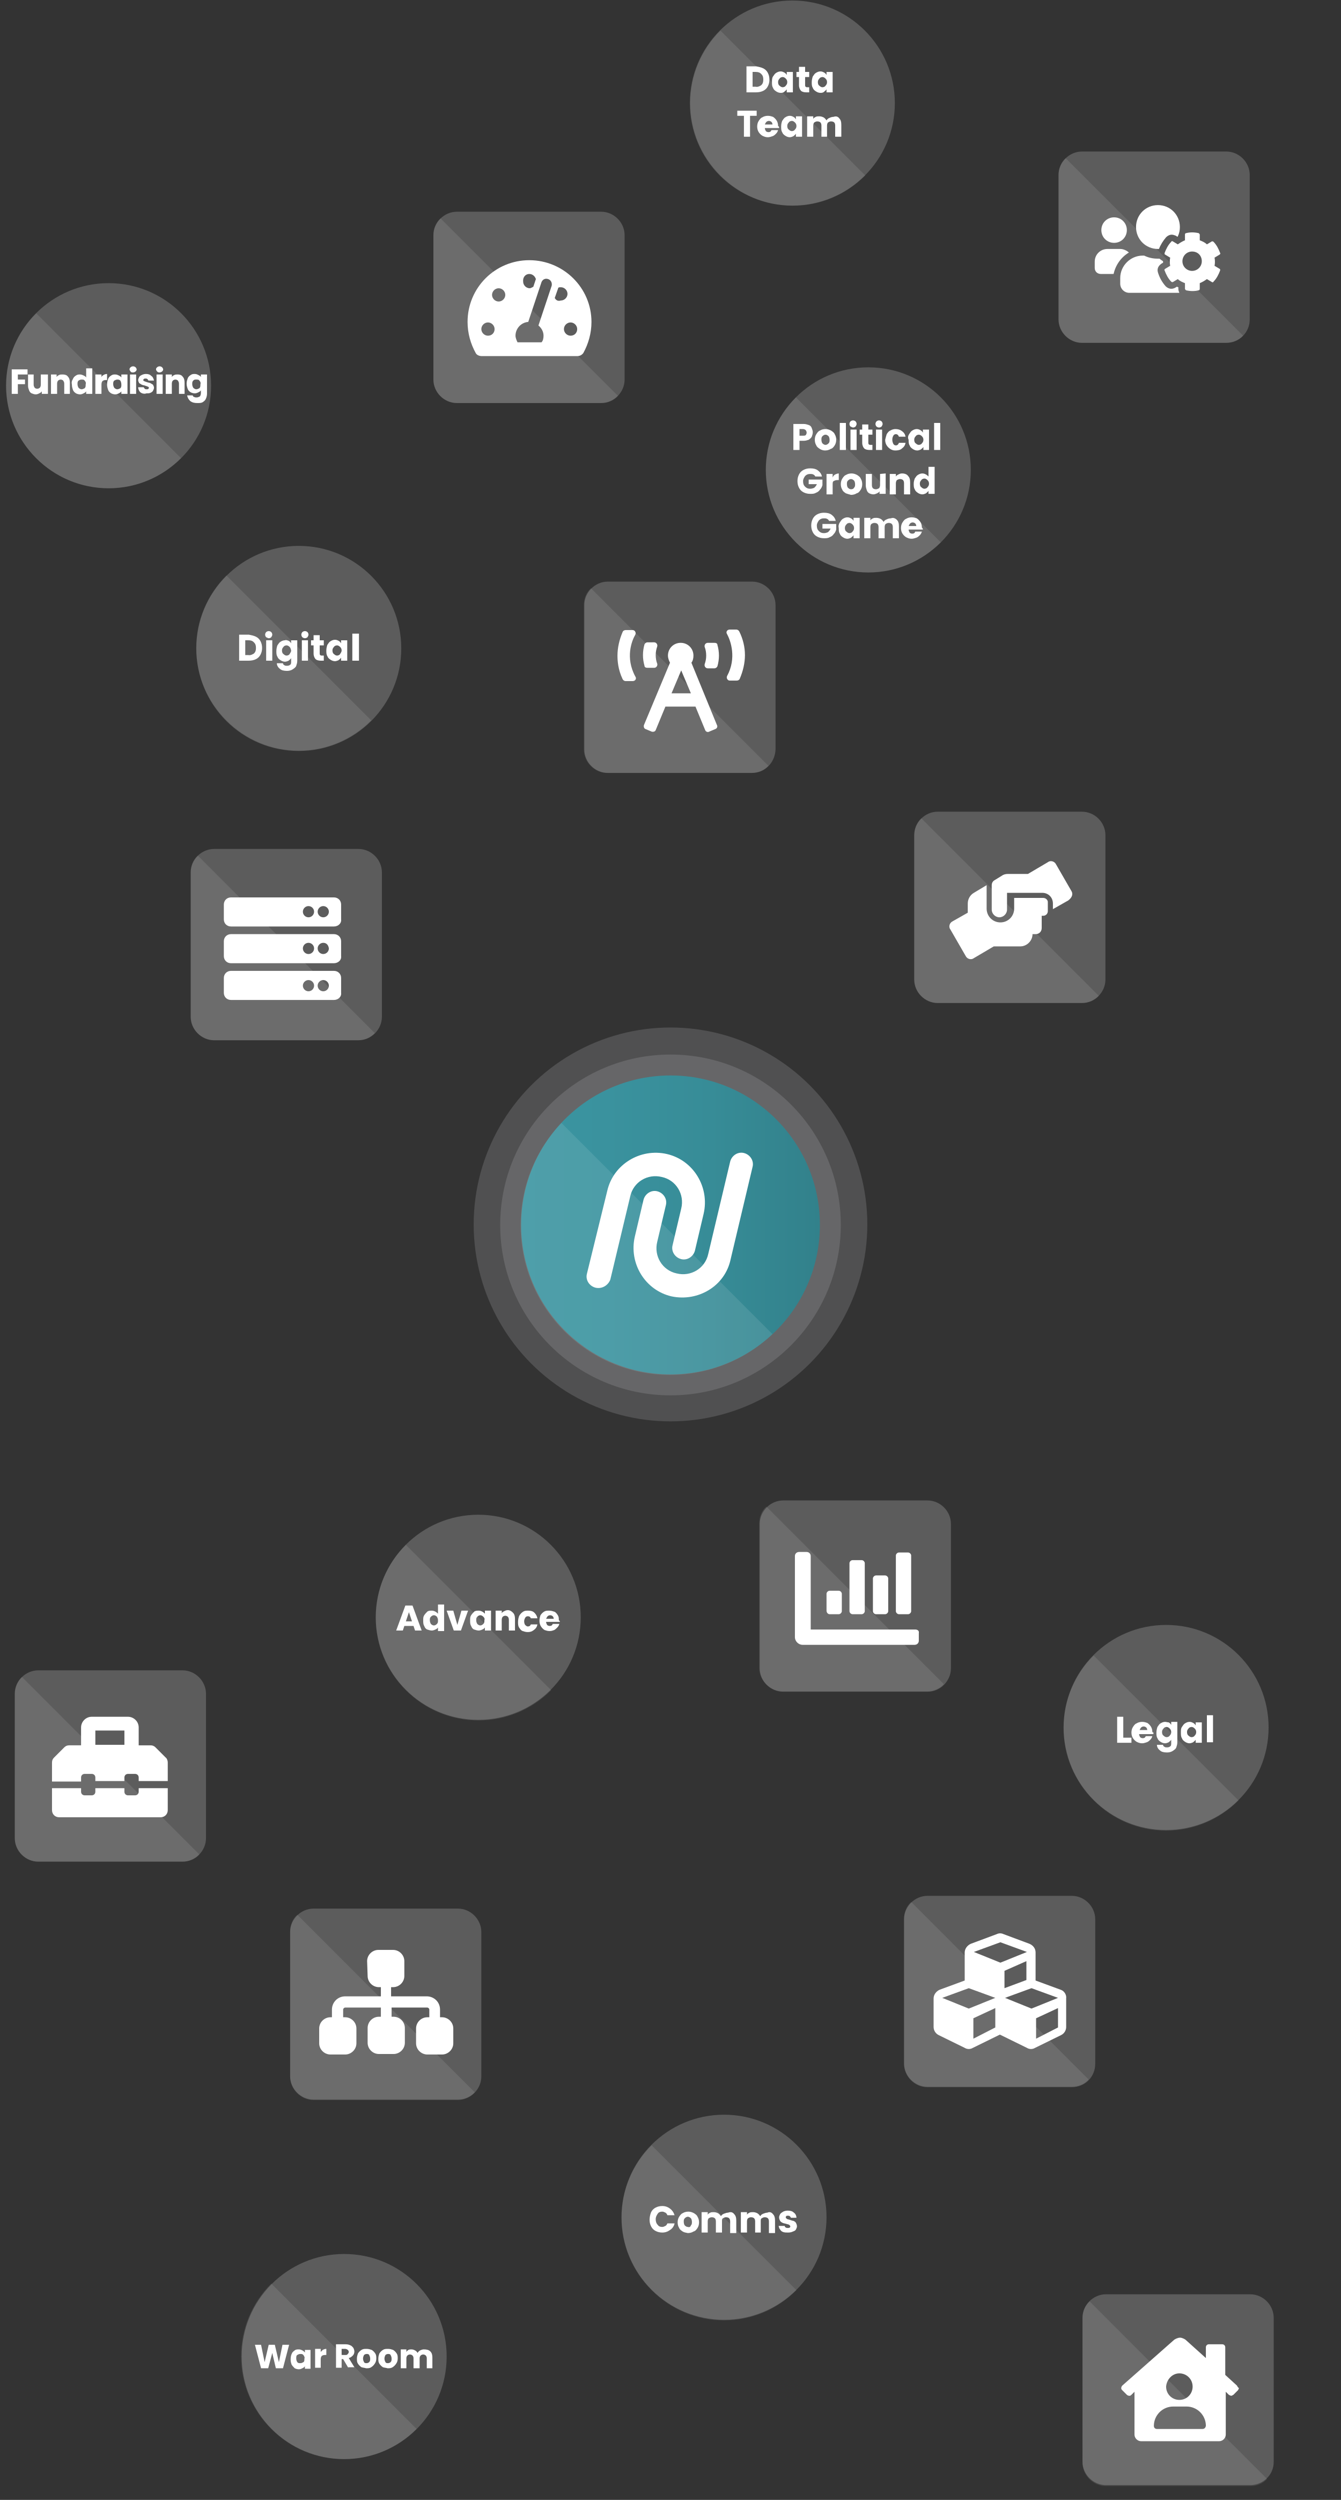 <?xml version="1.0" encoding="utf-8"?>
<!-- Generator: Adobe Illustrator 26.3.1, SVG Export Plug-In . SVG Version: 6.00 Build 0)  -->
<svg version="1.1" id="Layer_1" xmlns="http://www.w3.org/2000/svg" xmlns:xlink="http://www.w3.org/1999/xlink" x="0px" y="0px"
	 viewBox="0 0 263 490" style="enable-background:new 0 0 263 490;" xml:space="preserve">
<rect x="0" y="0" width="263" height="490" fill="#333333" stroke="none"/>
<style type="text/css">
	.st0{opacity:0.2;fill:#FFFFFF;enable-background:new    ;}
	.st1{opacity:0.1;fill:#FFFFFF;enable-background:new    ;}
	.st2{opacity:0.25;fill:#A8AAAC;enable-background:new    ;}
	.st3{fill:url(#SVGID_1_);}
	.st4{fill:#FFFFFF;}
	.st5{enable-background:new    ;}
	.st6{opacity:0.2;enable-background:new    ;}
	.st7{opacity:0.1;enable-background:new    ;}
</style>
<g>
	<path class="st0" d="M70.3,203.9H42c-2.5,0-4.6-2.1-4.6-4.6V171c0-2.5,2.1-4.6,4.6-4.6h28.3c2.5,0,4.6,2.1,4.6,4.6v28.3
		C74.9,201.8,72.8,203.9,70.3,203.9z"/>
	<path class="st1" d="M73.5,202.5c-0.8,0.9-2,1.4-3.3,1.4H42c-2.5,0-4.6-2.1-4.6-4.6V171c0-1.3,0.5-2.5,1.4-3.3L73.5,202.5z"/>
</g>
<g>
	<path class="st0" d="M117.9,79H89.6c-2.5,0-4.6-2.1-4.6-4.6V46.1c0-2.5,2.1-4.6,4.6-4.6h28.3c2.5,0,4.6,2.1,4.6,4.6v28.3
		C122.5,76.9,120.4,79,117.9,79z"/>
	<path class="st1" d="M121.2,77.6c-0.8,0.9-2,1.4-3.3,1.4H89.6c-2.5,0-4.6-2.1-4.6-4.6V46.1c0-1.3,0.5-2.5,1.4-3.3L121.2,77.6z"/>
</g>
<g>
	<path class="st0" d="M240.5,67.2h-28.3c-2.5,0-4.6-2.1-4.6-4.6V34.3c0-2.5,2.1-4.6,4.6-4.6h28.3c2.5,0,4.6,2.1,4.6,4.6v28.3
		C245.1,65.2,243,67.2,240.5,67.2z"/>
	<path class="st1" d="M243.8,65.8c-0.8,0.9-2,1.4-3.3,1.4h-28.3c-2.5,0-4.6-2.1-4.6-4.6V34.3c0-1.3,0.5-2.5,1.4-3.3L243.8,65.8z"/>
</g>
<g>
	<path class="st0" d="M212.2,196.6h-28.3c-2.5,0-4.6-2.1-4.6-4.6v-28.3c0-2.5,2.1-4.6,4.6-4.6h28.3c2.5,0,4.6,2.1,4.6,4.6V192
		C216.8,194.5,214.7,196.6,212.2,196.6z"/>
	<path class="st1" d="M215.5,195.2c-0.8,0.9-2,1.4-3.3,1.4h-28.3c-2.5,0-4.6-2.1-4.6-4.6v-28.3c0-1.3,0.5-2.5,1.4-3.3L215.5,195.2z"
		/>
</g>
<g>
	<path class="st0" d="M147.5,151.5h-28.3c-2.5,0-4.6-2.1-4.6-4.6v-28.3c0-2.5,2.1-4.6,4.6-4.6h28.3c2.5,0,4.6,2.1,4.6,4.6v28.3
		C152,149.5,150,151.5,147.5,151.5z"/>
	<path class="st1" d="M150.7,150.1c-0.8,0.9-2,1.4-3.3,1.4h-28.3c-2.5,0-4.6-2.1-4.6-4.6v-28.3c0-1.3,0.5-2.5,1.4-3.3L150.7,150.1z"
		/>
</g>
<g>
	<path class="st0" d="M89.8,411.6H61.5c-2.5,0-4.6-2.1-4.6-4.6v-28.3c0-2.5,2.1-4.6,4.6-4.6h28.3c2.5,0,4.6,2.1,4.6,4.6V407
		C94.4,409.5,92.3,411.6,89.8,411.6z"/>
	<path class="st1" d="M93.1,410.1c-0.8,0.9-2,1.4-3.3,1.4H61.5c-2.5,0-4.6-2.1-4.6-4.6v-28.3c0-1.3,0.5-2.5,1.4-3.3L93.1,410.1z"/>
</g>
<g>
	<path class="st0" d="M35.8,364.9H7.5c-2.5,0-4.6-2.1-4.6-4.6V332c0-2.5,2.1-4.6,4.6-4.6h28.3c2.5,0,4.6,2.1,4.6,4.6v28.3
		C40.4,362.8,38.3,364.9,35.8,364.9z"/>
	<path class="st1" d="M39.1,363.5c-0.8,0.9-2,1.4-3.3,1.4H7.5c-2.5,0-4.6-2.1-4.6-4.6V332c0-1.3,0.5-2.5,1.4-3.3L39.1,363.5z"/>
</g>
<g>
	<path class="st0" d="M181.9,331.6h-28.3c-2.5,0-4.6-2.1-4.6-4.6v-28.3c0-2.5,2.1-4.6,4.6-4.6h28.3c2.5,0,4.6,2.1,4.6,4.6V327
		C186.5,329.5,184.4,331.6,181.9,331.6z"/>
	<path class="st1" d="M185.1,330.1c-0.8,0.9-2,1.4-3.3,1.4h-28.3c-2.5,0-4.6-2.1-4.6-4.6v-28.3c0-1.3,0.5-2.5,1.4-3.3L185.1,330.1z"
		/>
</g>
<g>
	<path class="st0" d="M210.2,409.1h-28.3c-2.5,0-4.6-2.1-4.6-4.6v-28.3c0-2.5,2.1-4.6,4.6-4.6h28.3c2.5,0,4.6,2.1,4.6,4.6v28.3
		C214.8,407.1,212.8,409.1,210.2,409.1z"/>
	<path class="st1" d="M213.5,407.6c-0.8,0.9-2,1.4-3.3,1.4h-28.3c-2.5,0-4.6-2.1-4.6-4.6v-28.3c0-1.3,0.5-2.5,1.4-3.3L213.5,407.6z"
		/>
</g>
<g>
	<path class="st0" d="M245.2,487.1h-28.3c-2.5,0-4.6-2.1-4.6-4.6v-28.2c0-2.5,2.1-4.6,4.6-4.6h28.3c2.5,0,4.6,2.1,4.6,4.6v28.3
		C249.8,485.1,247.7,487.1,245.2,487.1z"/>
	<path class="st1" d="M248.5,485.9c-0.8,0.9-2,1.4-3.3,1.4h-28.3c-2.5,0-4.6-2.1-4.6-4.6v-28.3c0-1.3,0.5-2.5,1.4-3.3L248.5,485.9z"
		/>
</g>
<g>
	<ellipse class="st2" cx="131.5" cy="240" rx="38.6" ry="38.6"/>
	<circle class="st2" cx="131.5" cy="240.1" r="33.4"/>
	<g>
		<linearGradient id="SVGID_1_" gradientUnits="userSpaceOnUse" x1="102.2" y1="240.1" x2="160.8" y2="240.1">
			<stop  offset="0" style="stop-color:#3B95A1"/>
			<stop  offset="0.286" style="stop-color:#3A929E"/>
			<stop  offset="0.634" style="stop-color:#378C97"/>
			<stop  offset="1" style="stop-color:#32818B"/>
		</linearGradient>
		<circle class="st3" cx="131.5" cy="240.1" r="29.3"/>
		<path class="st1" d="M151.5,261.5c-5.2,4.9-12.3,8-20.1,8c-16.2,0-29.3-13.1-29.3-29.3c0-7.8,3-14.8,8-20.1L151.5,261.5z"/>
	</g>
	<g>
		<path class="st4" d="M116.8,252.4c-1.2-0.3-2-1.5-1.7-2.7l4-16.3c1.2-5.2,6.5-8.4,11.7-7.2s8.4,6.5,7.2,11.7l-1.7,7.2
			c-0.3,1.2-1.5,2-2.7,1.7s-2-1.5-1.7-2.7l1.7-7.2c0.7-2.8-1-5.6-3.8-6.2c-2.8-0.7-5.6,1-6.2,3.8l-3.9,16.3
			C119.3,251.9,118.1,252.7,116.8,252.4"/>
		<path class="st4" d="M131.7,254.1c-5.2-1.2-8.4-6.5-7.2-11.7l1.7-7.2c0.3-1.2,1.5-2,2.7-1.7s2,1.5,1.7,2.7l-1.7,7.2
			c-0.7,2.8,1,5.6,3.8,6.2c2.8,0.7,5.6-1,6.2-3.8l4.3-18.1c0.3-1.2,1.5-2,2.7-1.7s2,1.5,1.7,2.7l-4.3,18.1
			C142.2,252.1,136.9,255.2,131.7,254.1"/>
	</g>
</g>
<path class="st4" d="M238.2,52.1c0.1-0.5,0.1-1.1,0-1.6l1-0.6c0.1-0.1,0.2-0.2,0.1-0.3c-0.3-0.8-0.7-1.6-1.3-2.2
	c-0.1-0.1-0.2-0.1-0.3-0.1l-1,0.6c-0.4-0.4-0.9-0.6-1.4-0.8V46c0-0.1-0.1-0.2-0.2-0.3c-0.9-0.2-1.7-0.2-2.5,0
	c-0.1,0-0.2,0.1-0.2,0.3v1.1c-0.5,0.2-1,0.5-1.4,0.8l-1-0.6c-0.1-0.1-0.3,0-0.3,0.1c-0.6,0.6-1,1.4-1.3,2.2c0,0.1,0,0.3,0.1,0.3
	l1,0.6c-0.1,0.5-0.1,1.1,0,1.6l-1,0.6c-0.1,0.1-0.2,0.2-0.1,0.3c0.3,0.8,0.7,1.6,1.3,2.2c0.1,0.1,0.2,0.1,0.3,0.1l1-0.6
	c0.4,0.4,0.9,0.6,1.4,0.8v1.1c0,0.1,0.1,0.2,0.2,0.3c0.9,0.2,1.7,0.2,2.5,0c0.1,0,0.2-0.1,0.2-0.3v-1.1c0.5-0.2,1-0.5,1.4-0.8l1,0.6
	c0.1,0.1,0.3,0,0.3-0.1c0.6-0.6,1-1.4,1.3-2.2c0-0.1,0-0.3-0.1-0.3L238.2,52.1z M233.8,53.1c-1,0-1.9-0.8-1.9-1.9
	c0-1,0.8-1.9,1.9-1.9s1.9,0.8,1.9,1.9S234.8,53.1,233.8,53.1z M218.5,47.6c1.4,0,2.5-1.1,2.5-2.5s-1.1-2.5-2.5-2.5s-2.5,1.1-2.5,2.5
	S217.1,47.6,218.5,47.6z M227.1,48.8c0.1,0,0.1,0,0.2,0c0.3-0.8,0.8-1.6,1.4-2.3c0.3-0.3,0.7-0.5,1.1-0.5c0.3,0,0.5,0.1,0.8,0.2
	l0.3,0.2c0,0,0.1,0,0.1-0.1c0.3-0.6,0.4-1.2,0.4-1.8c0-2.4-1.9-4.3-4.3-4.3s-4.3,1.9-4.3,4.3S224.7,48.8,227.1,48.8z M231.1,56.3
	c-0.1,0-0.2-0.1-0.3-0.1c-0.3,0.2-0.6,0.4-1.1,0.4c-0.4,0-0.8-0.2-1.1-0.5c-0.7-0.8-1.2-1.7-1.5-2.7c-0.4-1.3,1-1.9,1-1.9
	c0-0.1,0-0.2,0-0.3l-0.3-0.2c-0.1-0.1-0.3-0.2-0.4-0.3c-0.1,0-0.2,0-0.4,0c-0.9,0-1.8-0.2-2.6-0.6h-0.3c-2.4,0-4.4,2-4.4,4.4v1.1
	c0,1,0.8,1.8,1.8,1.8h9.8c-0.1-0.2-0.2-0.5-0.2-0.8V56.3L231.1,56.3z M221.4,49.5c-0.4-0.4-1.1-0.7-1.7-0.7h-2.5
	c-1.4,0-2.5,1.1-2.5,2.5v1.2c0,0.7,0.5,1.2,1.2,1.2h2.5C218.8,51.9,219.9,50.4,221.4,49.5z"/>
<path class="st4" d="M32.5,344.5l-2-2c-0.3-0.3-0.6-0.4-1-0.4h-2.3v-3.5c0-1.2-1-2.1-2.1-2.1H18c-1.2,0-2.1,1-2.1,2.1v3.5h-2.3
	c-0.4,0-0.7,0.1-1,0.4l-2,2c-0.3,0.3-0.4,0.6-0.4,1v3.7h5.7v-0.8c0-0.4,0.3-0.7,0.7-0.7H18c0.4,0,0.7,0.3,0.7,0.7v0.7h5.7v-0.7
	c0-0.4,0.3-0.7,0.7-0.7h1.4c0.4,0,0.7,0.3,0.7,0.7v0.7h5.7v-3.7C32.9,345.1,32.7,344.6,32.5,344.5z M24.4,342h-5.7v-2.8h5.7
	C24.4,339.2,24.4,342,24.4,342z M27.2,351.2c0,0.4-0.3,0.7-0.7,0.7h-1.4c-0.4,0-0.7-0.3-0.7-0.7v-0.7h-5.7v0.7
	c0,0.4-0.3,0.7-0.7,0.7h-1.4c-0.4,0-0.7-0.3-0.7-0.7v-0.7h-5.7v4.3c0,0.8,0.6,1.4,1.4,1.4h19.9c0.8,0,1.4-0.6,1.4-1.4v-4.3h-5.7
	C27.2,350.6,27.2,351.2,27.2,351.2z"/>
<path class="st4" d="M103.8,51c-6.7,0-12.1,5.4-12.1,12.1c0,2.2,0.6,4.3,1.6,6.1c0.2,0.4,0.7,0.6,1.2,0.6h18.7
	c0.5,0,0.9-0.2,1.2-0.6c1-1.8,1.6-3.9,1.6-6.1C116,56.4,110.5,51,103.8,51z M103.8,53.7c0.6,0,1.1,0.4,1.3,1c0,0.1-0.1,0.2-0.1,0.3
	l-0.4,1.2c-0.2,0.1-0.5,0.3-0.7,0.3c-0.7,0-1.3-0.6-1.3-1.3C102.5,54.3,103.1,53.7,103.8,53.7z M95.7,65.8c-0.7,0-1.3-0.6-1.3-1.3
	c0-0.7,0.6-1.3,1.3-1.3s1.3,0.6,1.3,1.3C97,65.2,96.5,65.8,95.7,65.8z M97.8,59.1c-0.7,0-1.3-0.6-1.3-1.3s0.6-1.3,1.3-1.3
	s1.3,0.6,1.3,1.3C99.1,58.5,98.5,59.1,97.8,59.1z M108.2,56l-2.6,7.8c0.6,0.5,1,1.2,1,2c0,0.5-0.1,1-0.4,1.3h-4.7
	c-0.2-0.4-0.4-0.9-0.4-1.3c0-1.4,1.1-2.6,2.5-2.7l2.6-7.8c0.2-0.5,0.7-0.8,1.3-0.6C108.1,54.9,108.3,55.5,108.2,56L108.2,56z
	 M108.8,58.4l0.7-2c0.1-0.1,0.3-0.1,0.5-0.1c0.7,0,1.3,0.6,1.3,1.3s-0.6,1.3-1.3,1.3C109.4,59.1,109,58.8,108.8,58.4L108.8,58.4z
	 M111.9,65.8c-0.7,0-1.3-0.6-1.3-1.3c0-0.7,0.6-1.3,1.3-1.3s1.3,0.6,1.3,1.3C113.2,65.2,112.7,65.8,111.9,65.8z"/>
<path class="st4" d="M65.5,181.6H45.3c-0.8,0-1.4-0.6-1.4-1.4v-2.9c0-0.8,0.6-1.4,1.4-1.4h20.2c0.8,0,1.4,0.6,1.4,1.4v2.9
	C67,181,66.3,181.6,65.5,181.6z M63.4,177.6c-0.6,0-1.1,0.5-1.1,1.1s0.5,1.1,1.1,1.1s1.1-0.5,1.1-1.1S64,177.6,63.4,177.6z
	 M60.5,177.6c-0.6,0-1.1,0.5-1.1,1.1s0.5,1.1,1.1,1.1s1.1-0.5,1.1-1.1S61.1,177.6,60.5,177.6z M65.5,188.8H45.3
	c-0.8,0-1.4-0.6-1.4-1.4v-2.9c0-0.8,0.6-1.4,1.4-1.4h20.2c0.8,0,1.4,0.6,1.4,1.4v2.9C67,188.2,66.3,188.8,65.5,188.8z M63.4,184.8
	c-0.6,0-1.1,0.5-1.1,1.1s0.5,1.1,1.1,1.1s1.1-0.5,1.1-1.1C64.4,185.2,64,184.8,63.4,184.8z M60.5,184.8c-0.6,0-1.1,0.5-1.1,1.1
	s0.5,1.1,1.1,1.1s1.1-0.5,1.1-1.1S61.1,184.8,60.5,184.8z M65.5,196H45.3c-0.8,0-1.4-0.6-1.4-1.4v-2.9c0-0.8,0.6-1.4,1.4-1.4h20.2
	c0.8,0,1.4,0.6,1.4,1.4v2.9C67,195.4,66.3,196,65.5,196z M63.4,192.1c-0.6,0-1.1,0.5-1.1,1.1s0.5,1.1,1.1,1.1s1.1-0.5,1.1-1.1
	S64,192.1,63.4,192.1z M60.5,192.1c-0.6,0-1.1,0.5-1.1,1.1s0.5,1.1,1.1,1.1s1.1-0.5,1.1-1.1S61.1,192.1,60.5,192.1z"/>
<path class="st4" d="M242.6,467.6l-2.3-2.1v-5.4c0-0.4-0.3-0.6-0.6-0.6h-2.6c-0.4,0-0.6,0.3-0.6,0.6v2.1l-4-3.6
	c-0.3-0.2-0.7-0.4-1.1-0.4c-0.3,0-0.8,0.2-1.1,0.4l-10.2,9c-0.1,0.1-0.2,0.3-0.2,0.5s0.1,0.3,0.2,0.4l0.9,0.9
	c0.1,0.1,0.3,0.2,0.5,0.2s0.3-0.1,0.4-0.2l0.6-0.6v8.4c0,0.7,0.6,1.3,1.3,1.3h15.3c0.7,0,1.3-0.6,1.3-1.3v-8.4l0.6,0.6
	c0.1,0.1,0.3,0.1,0.4,0.2c0.2,0,0.3-0.1,0.5-0.2l0.9-0.9c0.1-0.1,0.1-0.3,0.2-0.4C242.8,468,242.7,467.8,242.6,467.6z M231.3,465.2
	c1.4,0,2.6,1.1,2.6,2.6c0,1.4-1.1,2.6-2.6,2.6c-1.4,0-2.6-1.1-2.6-2.6C228.8,466.4,229.9,465.2,231.3,465.2z M235.8,476.1h-8.9
	c-0.4,0-0.6-0.3-0.6-0.6c0-2.1,1.7-3.8,3.8-3.8h2.6c2.1,0,3.8,1.7,3.8,3.8C236.4,475.9,236.2,476.1,235.8,476.1z"/>
<path class="st4" d="M204.6,176h-5.7v2.1c0,1.5-1.2,2.7-2.7,2.7s-2.7-1.2-2.7-2.7v-4.6L191,175c-0.7,0.4-1.2,1.2-1.2,2.1v1.8l-3,1.7
	c-0.6,0.3-0.8,1.1-0.4,1.6l3,5.2c0.3,0.6,1.1,0.8,1.6,0.4l3.9-2.3h5.2c1.3,0,2.4-1.1,2.4-2.4h0.6c0.7,0,1.2-0.5,1.2-1.2v-2.4h0.3
	c0.5,0,0.9-0.4,0.9-0.9v-1.8C205.5,176.4,205.1,176,204.6,176z M210.1,174.6l-3-5.2c-0.3-0.6-1.1-0.8-1.6-0.4l-3.9,2.3h-3.9
	c-0.5,0-0.9,0.1-1.3,0.4l-1.3,0.8c-0.4,0.2-0.6,0.6-0.6,1v4.8c0,0.8,0.7,1.5,1.5,1.5s1.5-0.7,1.5-1.5V175h6.9c1.2,0,2.1,0.9,2.1,2.1
	v1.1l3-1.7C210.3,175.9,210.5,175.2,210.1,174.6z"/>
<path class="st4" d="M208,390l-4.9-1.8v-5.5c0-0.8-0.5-1.4-1.2-1.7l-5.1-1.9c-0.4-0.2-0.9-0.2-1.3,0l-5.1,1.9
	c-0.7,0.3-1.2,1-1.2,1.7v5.5l-4.9,1.8c-0.7,0.3-1.2,1-1.2,1.7v5.6c0,0.7,0.4,1.3,1,1.6l5.1,2.5c0.5,0.3,1.1,0.3,1.6,0l5.3-2.6
	l5.3,2.6c0.5,0.3,1.1,0.3,1.6,0l5.1-2.5c0.6-0.3,1-0.9,1-1.6v-5.6C209.2,391,208.7,390.2,208,390z M201.3,388.1l-4.3,1.6v-3.4
	l4.3-1.9V388.1z M191,382.6l5.2-1.9l5.2,1.9l0,0l-5.2,2.1L191,382.6L191,382.6z M195.2,397.4l-4.3,2.2v-4l4.3-2V397.4z M195.2,391.6
	l-5.2,2.1l-5.2-2.1l0,0l5.2-1.9L195.2,391.6L195.2,391.6z M207.5,397.4l-4.3,2.2v-4l4.3-2V397.4z M207.5,391.6l-5.2,2.1l-5.2-2.1
	l0,0l5.2-1.9L207.5,391.6L207.5,391.6z"/>
<path class="st4" d="M171.8,316.4h1.8c0.3,0,0.6-0.3,0.6-0.6v-6.4c0-0.3-0.3-0.6-0.6-0.6h-1.8c-0.3,0-0.6,0.3-0.6,0.6v6.4
	C171.2,316.1,171.5,316.4,171.8,316.4z M176.3,316.4h1.8c0.3,0,0.6-0.3,0.6-0.6v-10.9c0-0.3-0.3-0.6-0.6-0.6h-1.8
	c-0.3,0-0.6,0.3-0.6,0.6v10.9C175.7,316.1,176,316.4,176.3,316.4z M162.7,316.4h1.8c0.3,0,0.6-0.3,0.6-0.6v-3.4
	c0-0.3-0.3-0.6-0.6-0.6h-1.8c-0.3,0-0.6,0.3-0.6,0.6v3.3C162.1,316.1,162.4,316.4,162.7,316.4z M167.2,316.4h1.8
	c0.3,0,0.6-0.3,0.6-0.6v-9.4c0-0.3-0.3-0.6-0.6-0.6h-1.8c-0.3,0-0.6,0.3-0.6,0.6v9.4C166.6,316.1,166.9,316.4,167.2,316.4z
	 M179.5,319.4H159V305c0-0.4-0.3-0.8-0.8-0.8h-1.5c-0.4,0-0.8,0.3-0.8,0.8v15.9c0,0.8,0.7,1.5,1.5,1.5h22c0.4,0,0.8-0.3,0.8-0.8
	v-1.5C180.3,319.6,179.9,319.4,179.5,319.4z"/>
<path class="st4" d="M127,130.9h1.3c0.4,0,0.7-0.4,0.6-0.8c-0.2-0.5-0.3-1.1-0.3-1.7s0.1-1.1,0.3-1.7c0.1-0.4-0.2-0.8-0.6-0.8H127
	c-0.3,0-0.5,0.2-0.6,0.4c-0.2,0.7-0.3,1.4-0.3,2.1s0.1,1.4,0.3,2.1C126.4,130.8,126.7,130.9,127,130.9L127,130.9z M124.6,124.4
	c0.2-0.4-0.1-0.9-0.5-0.9h-1.4c-0.2,0-0.5,0.1-0.6,0.4c-0.6,1.4-1,3-1,4.6c0,1,0.1,2.7,1,4.6c0.1,0.2,0.3,0.4,0.6,0.4h1.4
	c0.5,0,0.8-0.5,0.5-0.9C122.6,128.9,123.9,125.6,124.6,124.4L124.6,124.4z M145,123.8c-0.1-0.2-0.3-0.4-0.6-0.4h-1.3
	c-0.5,0-0.8,0.5-0.5,0.9c0.7,1.3,1.9,4.7,0,8.2c-0.2,0.4,0.1,0.9,0.5,0.9h1.4c0.2,0,0.5-0.1,0.6-0.4c0.6-1.4,1-3,1-4.6
	S145.7,125.2,145,123.8z M140.1,126h-1.3c-0.4,0-0.7,0.4-0.6,0.8c0.2,0.5,0.3,1.1,0.3,1.7c0,0.6-0.1,1.1-0.3,1.7
	c-0.1,0.4,0.2,0.8,0.6,0.8h1.3c0.3,0,0.5-0.2,0.6-0.4c0.2-0.7,0.3-1.4,0.3-2.1s-0.1-1.4-0.3-2.1C140.7,126.1,140.4,126,140.1,126z
	 M135.6,129.9c0.3-0.4,0.4-0.9,0.4-1.4c0-1.4-1.1-2.5-2.5-2.5s-2.5,1.1-2.5,2.5c0,0.5,0.2,1,0.4,1.4l-5.1,12.2
	c-0.1,0.3,0,0.7,0.3,0.8l1.2,0.5c0.3,0.1,0.7,0,0.8-0.3l1.9-4.6h5.9l1.9,4.6c0.1,0.3,0.5,0.5,0.8,0.3l1.2-0.5
	c0.3-0.1,0.5-0.5,0.3-0.8L135.6,129.9L135.6,129.9z M131.7,135.9l1.9-4.5l1.9,4.5H131.7z"/>
<path class="st4" d="M72,384.4c0-1.2,1-2.2,2.2-2.2h2.9c1.2,0,2.2,1,2.2,2.2v2.9c0,1.2-1,2.2-2.2,2.2h-0.4v1.8h7
	c1.4,0,2.6,1.1,2.6,2.6v1.5h0.4c1.2,0,2.2,1,2.2,2.2v2.9c0,1.2-1,2.2-2.2,2.2h-2.9c-1.2,0-2.2-1-2.2-2.2v-2.9c0-1.2,1-2.2,2.2-2.2
	h0.4v-1.5c0-0.2-0.2-0.4-0.4-0.4h-7v1.8h0.4c1.2,0,2.2,1,2.2,2.2v2.9c0,1.2-1,2.2-2.2,2.2h-2.9c-1.2,0-2.2-1-2.2-2.2v-2.9
	c0-1.2,1-2.2,2.2-2.2h0.4v-1.8h-7c-0.2,0-0.4,0.2-0.4,0.4v1.5h0.4c1.2,0,2.2,1,2.2,2.2v2.9c0,1.2-1,2.2-2.2,2.2h-2.9
	c-1.2,0-2.2-1-2.2-2.2v-2.9c0-1.2,1-2.2,2.2-2.2h0.3v-1.5c0-1.4,1.1-2.6,2.6-2.6h7v-1.8h-0.4c-1.2,0-2.2-1-2.2-2.2L72,384.4
	L72,384.4z"/>
<g>
	<circle class="st0" cx="21.3" cy="75.6" r="20.1"/>
	<path class="st1" d="M35.5,89.8c-7.9,7.9-20.5,7.9-28.4,0s-7.9-20.5,0-28.4"/>
</g>
<g>
	<path class="st4" d="M5.4,72.4v1H3.5v1h1.4v0.9H3.5v1.9H2.3v-4.8H5.4z"/>
	<path class="st4" d="M9.4,73.4v3.8H8.2v-0.5c-0.1,0.2-0.3,0.3-0.5,0.4S7.3,77.3,7,77.3s-0.5-0.1-0.8-0.2C6,77,5.8,76.8,5.7,76.5
		S5.5,76,5.5,75.6v-2.2h1.1v2c0,0.3,0.1,0.4,0.2,0.6c0.1,0.1,0.3,0.2,0.5,0.2s0.4-0.1,0.5-0.2S8,75.7,8,75.4v-2H9.4z"/>
	<path class="st4" d="M13.3,73.8c0.3,0.3,0.4,0.7,0.4,1.2v2.2h-1.1v-2c0-0.3-0.1-0.4-0.2-0.6c-0.1-0.1-0.3-0.2-0.5-0.2
		s-0.4,0.1-0.5,0.2s-0.2,0.3-0.2,0.6v2H10v-3.8h1.1v0.5c0.1-0.2,0.3-0.3,0.5-0.4s0.4-0.1,0.7-0.1C12.7,73.4,13.1,73.5,13.3,73.8z"/>
	<path class="st4" d="M14.3,74.3c0.1-0.3,0.3-0.5,0.6-0.7s0.5-0.2,0.8-0.2c0.2,0,0.5,0.1,0.7,0.2s0.4,0.2,0.5,0.4v-1.8h1.2v5h-1.2
		v-0.5c-0.1,0.2-0.3,0.3-0.5,0.4s-0.4,0.2-0.7,0.2s-0.6-0.1-0.8-0.2c-0.3-0.2-0.5-0.4-0.6-0.7c-0.1-0.3-0.2-0.6-0.2-1
		C14,74.9,14.1,74.6,14.3,74.3z M16.6,74.6c-0.1-0.2-0.3-0.2-0.6-0.2s-0.4,0.1-0.6,0.2c-0.2,0.2-0.2,0.4-0.2,0.7
		c0,0.3,0.1,0.5,0.2,0.7c0.2,0.2,0.4,0.3,0.6,0.3s0.4-0.1,0.6-0.2c0.2-0.2,0.2-0.4,0.2-0.7C16.9,75,16.8,74.8,16.6,74.6z"/>
	<path class="st4" d="M20.3,73.5c0.2-0.1,0.4-0.2,0.7-0.2v1.2h-0.3c-0.3,0-0.5,0.1-0.6,0.2s-0.2,0.3-0.2,0.7v1.8h-1.2v-3.8h1.2V74
		C19.9,73.8,20,73.7,20.3,73.5z"/>
	<path class="st4" d="M21.2,74.3c0.1-0.3,0.3-0.5,0.6-0.7s0.5-0.2,0.8-0.2s0.5,0.1,0.7,0.2s0.4,0.2,0.5,0.4v-0.6H25v3.8h-1.2v-0.5
		c-0.1,0.2-0.3,0.3-0.5,0.4s-0.4,0.2-0.7,0.2s-0.6-0.1-0.8-0.2c-0.3-0.2-0.5-0.4-0.6-0.7c-0.1-0.3-0.2-0.6-0.2-1
		C21,74.9,21.1,74.6,21.2,74.3z M23.6,74.6c-0.2-0.2-0.4-0.2-0.6-0.2s-0.4,0.1-0.6,0.2c-0.2,0.2-0.2,0.4-0.2,0.7
		c0,0.3,0.1,0.5,0.2,0.7c0.2,0.2,0.4,0.3,0.6,0.3s0.4-0.1,0.6-0.2c0.2-0.2,0.2-0.4,0.2-0.7C23.8,75,23.7,74.8,23.6,74.6z"/>
	<path class="st4" d="M25.6,72.8c-0.1-0.1-0.2-0.3-0.2-0.4c0-0.2,0.1-0.3,0.2-0.4s0.3-0.2,0.5-0.2s0.4,0.1,0.5,0.2s0.2,0.3,0.2,0.4
		c0,0.2-0.1,0.3-0.2,0.4S26.3,73,26.1,73S25.7,73,25.6,72.8z M26.7,73.4v3.8h-1.2v-3.8H26.7z"/>
	<path class="st4" d="M27.9,77.1c-0.3-0.1-0.5-0.3-0.6-0.5s-0.2-0.4-0.2-0.7h1.1c0,0.1,0.1,0.2,0.2,0.3c0.1,0.1,0.2,0.1,0.4,0.1
		c0.1,0,0.3,0,0.3-0.1c0.1-0.1,0.1-0.1,0.1-0.2s-0.1-0.2-0.2-0.2c-0.1-0.1-0.3-0.1-0.5-0.2c-0.3-0.1-0.5-0.1-0.7-0.2
		s-0.3-0.2-0.5-0.3c-0.1-0.2-0.2-0.4-0.2-0.6s0.1-0.4,0.2-0.6s0.3-0.3,0.5-0.4s0.5-0.2,0.8-0.2c0.5,0,0.8,0.1,1.1,0.4
		c0.3,0.2,0.4,0.5,0.5,0.9h-1.1c0-0.1-0.1-0.2-0.2-0.3c-0.1-0.1-0.2-0.1-0.4-0.1c-0.1,0-0.2,0-0.3,0.1s-0.1,0.1-0.1,0.2
		s0.1,0.2,0.2,0.2c0.1,0.1,0.3,0.1,0.5,0.2c0.3,0.1,0.5,0.1,0.7,0.2s0.3,0.2,0.5,0.3c0.1,0.2,0.2,0.4,0.2,0.6s-0.1,0.4-0.2,0.6
		s-0.3,0.3-0.5,0.4s-0.5,0.1-0.8,0.1C28.5,77.2,28.2,77.2,27.9,77.1z"/>
	<path class="st4" d="M30.8,72.8c-0.1-0.1-0.2-0.3-0.2-0.4c0-0.2,0.1-0.3,0.2-0.4s0.3-0.2,0.5-0.2s0.4,0.1,0.5,0.2s0.2,0.3,0.2,0.4
		c0,0.2-0.1,0.3-0.2,0.4S31.5,73,31.3,73S31,73,30.8,72.8z M31.9,73.4v3.8h-1.2v-3.8H31.9z"/>
	<path class="st4" d="M35.8,73.8c0.3,0.3,0.4,0.7,0.4,1.2v2.2h-1.1v-2c0-0.3-0.1-0.4-0.2-0.6c-0.1-0.1-0.3-0.2-0.5-0.2
		s-0.4,0.1-0.5,0.2s-0.2,0.3-0.2,0.6v2h-1.2v-3.8h1.2v0.5c0.1-0.2,0.3-0.3,0.5-0.4s0.4-0.1,0.7-0.1S35.6,73.5,35.8,73.8z"/>
	<path class="st4" d="M38.9,73.5c0.2,0.1,0.4,0.2,0.5,0.4v-0.5h1.2v3.8c0,0.3-0.1,0.7-0.2,0.9c-0.1,0.3-0.3,0.5-0.6,0.7
		C39.5,79,39.2,79,38.7,79c-0.6,0-1-0.1-1.4-0.4c-0.3-0.3-0.5-0.6-0.6-1.1h1.1c0,0.1,0.1,0.3,0.3,0.3c0.1,0.1,0.3,0.1,0.5,0.1
		s0.4-0.1,0.6-0.2c0.1-0.1,0.2-0.4,0.2-0.7v-0.5c-0.1,0.2-0.3,0.3-0.5,0.4s-0.4,0.2-0.7,0.2s-0.6-0.1-0.8-0.2
		c-0.3-0.2-0.5-0.4-0.6-0.7c-0.1-0.3-0.2-0.6-0.2-1s0.1-0.7,0.2-1s0.3-0.5,0.6-0.7s0.5-0.2,0.8-0.2C38.5,73.3,38.7,73.4,38.9,73.5z
		 M39.1,74.6c-0.1-0.2-0.3-0.2-0.6-0.2s-0.4,0-0.6,0.2s-0.2,0.4-0.2,0.7c0,0.3,0.1,0.5,0.2,0.7c0.2,0.2,0.4,0.3,0.6,0.3
		s0.4-0.1,0.6-0.2c0.2-0.2,0.2-0.4,0.2-0.7C39.4,75,39.3,74.8,39.1,74.6z"/>
</g>
<g>
	<circle class="st0" cx="228.7" cy="338.6" r="20.1"/>
	<path class="st1" d="M242.9,352.9c-7.9,7.9-20.5,7.9-28.4,0s-7.9-20.5,0-28.4"/>
</g>
<g>
	<path class="st4" d="M220.3,340.6h1.6v1h-2.8v-5.1h1.2V340.6z"/>
	<path class="st4" d="M226.2,339.9h-2.8c0,0.2,0.1,0.4,0.2,0.6c0.1,0.1,0.3,0.2,0.5,0.2c0.3,0,0.5-0.1,0.6-0.4h1.3
		c-0.1,0.3-0.2,0.5-0.4,0.7s-0.4,0.4-0.7,0.5s-0.6,0.2-0.9,0.2c-0.4,0-0.7-0.1-1.1-0.3c-0.3-0.2-0.5-0.4-0.7-0.7
		c-0.2-0.3-0.3-0.7-0.3-1.1s0.1-0.8,0.3-1.1c0.2-0.3,0.4-0.6,0.7-0.7c0.3-0.2,0.7-0.3,1.1-0.3c0.4,0,0.7,0.1,1,0.2
		c0.3,0.2,0.5,0.4,0.7,0.7c0.2,0.3,0.3,0.7,0.3,1.1C226.3,339.6,226.2,339.6,226.2,339.9z M225,339.1c0-0.2-0.1-0.4-0.2-0.5
		s-0.3-0.2-0.5-0.2s-0.4,0.1-0.5,0.2s-0.2,0.3-0.3,0.5H225z"/>
	<path class="st4" d="M229.2,337.6c0.2,0.1,0.4,0.3,0.5,0.5v-0.6h1.2v4c0,0.4-0.1,0.7-0.2,1s-0.4,0.5-0.7,0.7s-0.7,0.3-1.1,0.3
		c-0.6,0-1.1-0.1-1.4-0.4c-0.4-0.3-0.6-0.7-0.6-1.1h1.2c0,0.2,0.1,0.3,0.3,0.4c0.1,0.1,0.3,0.1,0.5,0.1c0.3,0,0.5-0.1,0.6-0.2
		c0.2-0.1,0.2-0.4,0.2-0.7V341c-0.1,0.2-0.3,0.3-0.5,0.5c-0.2,0.1-0.5,0.2-0.7,0.2c-0.3,0-0.6-0.1-0.9-0.3c-0.3-0.2-0.5-0.4-0.6-0.7
		c-0.2-0.3-0.2-0.7-0.2-1.1s0.1-0.8,0.2-1.1c0.2-0.3,0.4-0.6,0.6-0.7c0.3-0.2,0.6-0.3,0.9-0.3C228.7,337.5,229,337.6,229.2,337.6z
		 M229.4,338.8c-0.2-0.2-0.4-0.3-0.6-0.3s-0.5,0.1-0.6,0.3c-0.2,0.2-0.3,0.4-0.3,0.7c0,0.3,0.1,0.6,0.3,0.7c0.2,0.2,0.4,0.3,0.6,0.3
		s0.5-0.1,0.6-0.3c0.2-0.2,0.3-0.4,0.3-0.7C229.7,339.2,229.6,339,229.4,338.8z"/>
	<path class="st4" d="M231.8,338.5c0.2-0.3,0.4-0.6,0.6-0.7c0.3-0.2,0.6-0.3,0.9-0.3s0.5,0.1,0.7,0.2s0.4,0.3,0.5,0.5v-0.6h1.2v4
		h-1.2V341c-0.1,0.2-0.3,0.3-0.5,0.5c-0.2,0.1-0.5,0.2-0.7,0.2c-0.3,0-0.6-0.1-0.9-0.3c-0.3-0.2-0.5-0.4-0.6-0.7
		c-0.2-0.3-0.2-0.7-0.2-1.1C231.6,339.1,231.6,338.8,231.8,338.5z M234.3,338.8c-0.2-0.2-0.4-0.3-0.6-0.3s-0.5,0.1-0.6,0.3
		c-0.2,0.2-0.3,0.4-0.3,0.7c0,0.3,0.1,0.6,0.3,0.7c0.2,0.2,0.4,0.3,0.6,0.3s0.5-0.1,0.6-0.3c0.2-0.2,0.3-0.4,0.3-0.7
		C234.6,339.2,234.5,339,234.3,338.8z"/>
	<path class="st4" d="M237.9,336.2v5.3h-1.2v-5.3H237.9z"/>
</g>
<g>
	<g>
		<circle class="st0" cx="155.4" cy="20.2" r="20.1"/>
		<path class="st1" d="M169.7,34.4c-7.9,7.9-20.5,7.9-28.4,0s-7.9-20.5,0-28.4"/>
	</g>
	<path class="st4" d="M149.7,13.4c0.4,0.2,0.7,0.5,0.9,0.9s0.3,0.8,0.3,1.3c0,0.5-0.1,0.9-0.3,1.3s-0.5,0.7-0.9,0.9
		c-0.4,0.2-0.9,0.3-1.4,0.3h-1.9V13h1.9C148.8,13.1,149.3,13.2,149.7,13.4z M149.3,16.7c0.3-0.3,0.4-0.6,0.4-1.1s-0.1-0.8-0.4-1.1
		c-0.3-0.3-0.6-0.4-1.1-0.4h-0.6V17h0.6C148.6,17.1,149,16.9,149.3,16.7z"/>
	<path class="st4" d="M151.6,15c0.2-0.3,0.4-0.6,0.6-0.7c0.3-0.2,0.6-0.3,0.9-0.3c0.3,0,0.5,0.1,0.7,0.2c0.2,0.1,0.4,0.3,0.5,0.5
		v-0.6h1.2v4h-1.2v-0.6c-0.1,0.2-0.3,0.3-0.5,0.5s-0.5,0.2-0.7,0.2c-0.3,0-0.6-0.1-0.9-0.3c-0.3-0.2-0.5-0.4-0.6-0.7
		c-0.2-0.3-0.2-0.7-0.2-1.1S151.4,15.3,151.6,15z M154.1,15.4c-0.2-0.2-0.4-0.3-0.6-0.3c-0.2,0-0.5,0.1-0.6,0.3
		c-0.2,0.2-0.3,0.4-0.3,0.7c0,0.3,0.1,0.6,0.3,0.7c0.2,0.2,0.4,0.3,0.6,0.3c0.2,0,0.5-0.1,0.6-0.3c0.2-0.2,0.3-0.4,0.3-0.7
		C154.4,15.8,154.3,15.6,154.1,15.4z"/>
	<path class="st4" d="M158.7,17.1v1h-0.6c-0.4,0-0.8-0.1-1-0.3c-0.2-0.2-0.4-0.6-0.4-1.1v-1.6h-0.5v-1h0.5v-1h1.2v1h0.8v1h-0.8v1.6
		c0,0.1,0,0.2,0.1,0.3c0.1,0.1,0.2,0.1,0.3,0.1H158.7z"/>
	<path class="st4" d="M159.4,15c0.2-0.3,0.4-0.6,0.6-0.7c0.3-0.2,0.6-0.3,0.9-0.3c0.3,0,0.5,0.1,0.7,0.2c0.2,0.1,0.4,0.3,0.5,0.5
		v-0.6h1.2v4h-1.2v-0.6c-0.1,0.2-0.3,0.3-0.5,0.5s-0.5,0.2-0.7,0.2c-0.3,0-0.6-0.1-0.9-0.3c-0.3-0.2-0.5-0.4-0.6-0.7
		c-0.2-0.3-0.2-0.7-0.2-1.1S159.3,15.3,159.4,15z M161.9,15.4c-0.2-0.2-0.4-0.3-0.6-0.3c-0.2,0-0.5,0.1-0.6,0.3
		c-0.2,0.2-0.3,0.4-0.3,0.7c0,0.3,0.1,0.6,0.3,0.7c0.2,0.2,0.4,0.3,0.6,0.3c0.2,0,0.5-0.1,0.6-0.3c0.2-0.2,0.3-0.4,0.3-0.7
		C162.2,15.8,162.1,15.6,161.9,15.4z"/>
	<path class="st4" d="M148.4,21.7v1h-1.3v4.1h-1.2v-4.1h-1.3v-1H148.4z"/>
	<path class="st4" d="M152.8,25.1H150c0,0.2,0.1,0.4,0.2,0.6c0.1,0.1,0.3,0.2,0.5,0.2c0.3,0,0.5-0.1,0.6-0.4h1.3
		c-0.1,0.3-0.2,0.5-0.4,0.7s-0.4,0.4-0.7,0.5s-0.6,0.2-0.9,0.2c-0.4,0-0.7-0.1-1.1-0.3c-0.3-0.2-0.5-0.4-0.7-0.7
		c-0.2-0.3-0.3-0.7-0.3-1.1s0.1-0.8,0.3-1.1c0.2-0.3,0.4-0.6,0.7-0.7c0.3-0.2,0.7-0.3,1.1-0.3c0.4,0,0.7,0.1,1,0.2
		c0.3,0.2,0.5,0.4,0.7,0.7c0.2,0.3,0.3,0.7,0.3,1.1C152.8,24.8,152.8,24.9,152.8,25.1z M151.5,24.4c0-0.2-0.1-0.4-0.2-0.5
		c-0.1-0.1-0.3-0.2-0.5-0.2s-0.4,0.1-0.5,0.2s-0.2,0.3-0.3,0.5H151.5z"/>
	<path class="st4" d="M153.4,23.7c0.2-0.3,0.4-0.6,0.6-0.7c0.3-0.2,0.6-0.3,0.9-0.3c0.3,0,0.5,0.1,0.7,0.2s0.4,0.3,0.5,0.5v-0.6h1.2
		v4h-1.2v-0.6c-0.1,0.2-0.3,0.3-0.5,0.5c-0.2,0.1-0.5,0.2-0.7,0.2c-0.3,0-0.6-0.1-0.9-0.3c-0.3-0.2-0.5-0.4-0.6-0.7
		c-0.2-0.3-0.2-0.7-0.2-1.1C153.2,24.3,153.3,24,153.4,23.7z M155.9,24c-0.2-0.2-0.4-0.3-0.6-0.3c-0.2,0-0.5,0.1-0.6,0.3
		c-0.2,0.2-0.3,0.4-0.3,0.7c0,0.3,0.1,0.6,0.3,0.7c0.2,0.2,0.4,0.3,0.6,0.3c0.2,0,0.5-0.1,0.6-0.3c0.2-0.2,0.3-0.4,0.3-0.7
		S156.1,24.2,155.9,24z"/>
	<path class="st4" d="M164.6,23.2c0.3,0.3,0.4,0.7,0.4,1.3v2.3h-1.2v-2.2c0-0.3-0.1-0.5-0.2-0.6c-0.1-0.1-0.3-0.2-0.6-0.2
		s-0.4,0.1-0.6,0.2c-0.1,0.1-0.2,0.3-0.2,0.6v2.2h-1.1v-2.2c0-0.3-0.1-0.5-0.2-0.6c-0.1-0.1-0.3-0.2-0.6-0.2s-0.4,0.1-0.6,0.2
		c-0.1,0.1-0.2,0.3-0.2,0.6v2.2h-1.2v-4h1.2v0.5c0.1-0.2,0.3-0.3,0.5-0.4s0.4-0.1,0.7-0.1s0.6,0.1,0.8,0.2s0.4,0.3,0.6,0.6
		c0.1-0.2,0.3-0.4,0.6-0.5c0.2-0.1,0.5-0.2,0.8-0.2C164,22.7,164.4,22.9,164.6,23.2z"/>
</g>
<g>
	<g>
		<circle class="st0" cx="142" cy="434.6" r="20.1"/>
		<path class="st1" d="M156.2,448.9c-7.9,7.9-20.5,7.9-28.4,0s-7.9-20.5,0-28.4"/>
	</g>
	<g>
		<path class="st4" d="M127.7,433.6c0.2-0.4,0.5-0.7,0.9-0.9c0.4-0.2,0.8-0.3,1.3-0.3c0.6,0,1.1,0.2,1.5,0.5s0.7,0.7,0.9,1.3h-1.4
			c-0.1-0.2-0.2-0.4-0.4-0.5s-0.4-0.2-0.6-0.2c-0.4,0-0.7,0.1-0.9,0.4s-0.4,0.6-0.4,1.1c0,0.4,0.1,0.8,0.4,1.1
			c0.2,0.3,0.5,0.4,0.9,0.4c0.2,0,0.4-0.1,0.6-0.2c0.2-0.1,0.3-0.3,0.4-0.5h1.4c-0.1,0.5-0.4,1-0.9,1.3c-0.4,0.3-0.9,0.5-1.5,0.5
			c-0.5,0-0.9-0.1-1.3-0.3c-0.4-0.2-0.7-0.5-0.9-0.9s-0.3-0.8-0.3-1.3C127.4,434.6,127.5,434.1,127.7,433.6z"/>
		<path class="st4" d="M133.9,437.4c-0.3-0.2-0.6-0.4-0.7-0.7c-0.2-0.3-0.3-0.7-0.3-1.1s0.1-0.8,0.3-1.1c0.2-0.3,0.4-0.6,0.7-0.7
			c0.3-0.2,0.7-0.3,1.1-0.3c0.4,0,0.7,0.1,1.1,0.3c0.3,0.2,0.6,0.4,0.7,0.7c0.2,0.3,0.3,0.7,0.3,1.1s-0.1,0.8-0.3,1.1
			c-0.2,0.3-0.4,0.6-0.8,0.7c-0.3,0.2-0.7,0.3-1.1,0.3C134.5,437.6,134.2,437.6,133.9,437.4z M135.5,436.2c0.2-0.2,0.2-0.4,0.2-0.7
			s-0.1-0.6-0.2-0.7c-0.2-0.2-0.4-0.3-0.6-0.3c-0.2,0-0.4,0.1-0.6,0.3c-0.2,0.2-0.2,0.4-0.2,0.7c0,0.3,0.1,0.6,0.2,0.7
			c0.2,0.2,0.4,0.3,0.6,0.3C135.2,436.6,135.4,436.5,135.5,436.2z"/>
		<path class="st4" d="M144,434c0.3,0.3,0.4,0.7,0.4,1.3v2.4h-1.2v-2.3c0-0.3-0.1-0.5-0.2-0.6s-0.3-0.2-0.6-0.2s-0.4,0.1-0.6,0.2
			s-0.2,0.3-0.2,0.6v2.2h-1.2v-2.2c0-0.3-0.1-0.5-0.2-0.6c-0.1-0.1-0.3-0.2-0.6-0.2s-0.4,0.1-0.6,0.2c-0.1,0.1-0.2,0.3-0.2,0.6v2.2
			h-1.2v-4h1.2v0.5c0.1-0.2,0.3-0.3,0.5-0.4s0.4-0.1,0.7-0.1s0.6,0.1,0.8,0.2s0.4,0.3,0.6,0.6c0.1-0.2,0.3-0.4,0.6-0.5
			s0.5-0.2,0.8-0.2C143.3,433.5,143.7,433.6,144,434z"/>
		<path class="st4" d="M151.6,434c0.3,0.3,0.4,0.7,0.4,1.3v2.4h-1.2v-2.3c0-0.3-0.1-0.5-0.2-0.6s-0.3-0.2-0.6-0.2s-0.4,0.1-0.6,0.2
			s-0.2,0.3-0.2,0.6v2.2h-1.1v-2.2c0-0.3-0.1-0.5-0.2-0.6c-0.1-0.1-0.3-0.2-0.6-0.2s-0.4,0.1-0.6,0.2c-0.1,0.1-0.2,0.3-0.2,0.6v2.2
			h-1.2v-4h1.2v0.5c0.1-0.2,0.3-0.3,0.5-0.4s0.4-0.1,0.7-0.1s0.6,0.1,0.8,0.2s0.4,0.3,0.6,0.6c0.1-0.2,0.3-0.4,0.6-0.5
			s0.5-0.2,0.8-0.2C150.9,433.5,151.3,433.6,151.6,434z"/>
		<path class="st4" d="M153.6,437.5c-0.3-0.1-0.5-0.3-0.6-0.5c-0.2-0.2-0.2-0.4-0.3-0.7h1.2c0,0.1,0.1,0.3,0.2,0.3
			c0.1,0.1,0.3,0.1,0.4,0.1c0.2,0,0.3,0,0.4-0.1c0.1-0.1,0.1-0.1,0.1-0.2s-0.1-0.2-0.2-0.3c-0.1-0.1-0.3-0.1-0.6-0.2
			s-0.5-0.1-0.7-0.2s-0.4-0.2-0.5-0.4c-0.1-0.2-0.2-0.4-0.2-0.7c0-0.2,0.1-0.4,0.2-0.6c0.1-0.2,0.3-0.3,0.6-0.5
			c0.2-0.1,0.5-0.2,0.9-0.2c0.5,0,0.9,0.1,1.2,0.4c0.3,0.2,0.5,0.6,0.5,1h-1.1c0-0.1-0.1-0.2-0.2-0.3c-0.1-0.1-0.2-0.1-0.4-0.1
			c-0.1,0-0.3,0-0.3,0.1c-0.1,0.1-0.1,0.1-0.1,0.2s0.1,0.2,0.2,0.3c0.1,0.1,0.3,0.1,0.6,0.2s0.5,0.2,0.7,0.2
			c0.2,0.1,0.4,0.2,0.5,0.4c0.1,0.2,0.2,0.4,0.2,0.7c0,0.2-0.1,0.4-0.2,0.6c-0.1,0.2-0.3,0.3-0.6,0.4c-0.2,0.1-0.5,0.2-0.9,0.2
			C154.2,437.6,153.9,437.6,153.6,437.5z"/>
	</g>
</g>
<g>
	<g>
		<circle class="st0" cx="170.3" cy="92.1" r="20.1"/>
		<path class="st1" d="M184.5,106.3c-7.9,7.9-20.5,7.9-28.4,0s-7.9-20.5,0-28.4"/>
	</g>
	<g>
		<path class="st4" d="M159.2,85.6c-0.1,0.2-0.3,0.4-0.6,0.6c-0.3,0.1-0.6,0.2-1,0.2h-0.8v1.8h-1.2v-5.1h2c0.4,0,0.7,0.1,1,0.2
			s0.5,0.3,0.6,0.6s0.2,0.5,0.2,0.8C159.4,85.1,159.3,85.3,159.2,85.6z M158,85.3c0.1-0.1,0.2-0.3,0.2-0.5s-0.1-0.4-0.2-0.5
			c-0.1-0.1-0.3-0.2-0.5-0.2h-0.7v1.3h0.7C157.7,85.4,157.9,85.4,158,85.3z"/>
		<path class="st4" d="M160.8,88c-0.3-0.2-0.6-0.4-0.7-0.7c-0.2-0.3-0.3-0.7-0.3-1.1s0.1-0.8,0.3-1.1c0.2-0.3,0.4-0.6,0.7-0.7
			c0.3-0.2,0.7-0.3,1.1-0.3s0.7,0.1,1.1,0.3c0.3,0.2,0.6,0.4,0.7,0.7c0.2,0.3,0.3,0.7,0.3,1.1s-0.1,0.8-0.3,1.1
			c-0.2,0.3-0.4,0.6-0.8,0.7c-0.3,0.2-0.7,0.3-1.1,0.3C161.5,88.3,161.1,88.2,160.8,88z M162.5,86.9c0.2-0.2,0.2-0.4,0.2-0.7
			s-0.1-0.6-0.2-0.7c-0.2-0.2-0.4-0.3-0.6-0.3c-0.2,0-0.4,0.1-0.6,0.3c-0.2,0.2-0.2,0.4-0.2,0.7c0,0.3,0.1,0.6,0.2,0.7
			c0.2,0.2,0.4,0.3,0.6,0.3S162.3,87.1,162.5,86.9z"/>
		<path class="st4" d="M165.9,82.9v5.3h-1.2v-5.3H165.9z"/>
		<path class="st4" d="M166.8,83.6c-0.1-0.1-0.2-0.3-0.2-0.5s0.1-0.4,0.2-0.5c0.1-0.1,0.3-0.2,0.5-0.2s0.4,0.1,0.5,0.2
			s0.2,0.3,0.2,0.5s-0.1,0.3-0.2,0.5c-0.1,0.1-0.3,0.2-0.5,0.2C167.2,83.8,167,83.7,166.8,83.6z M168,84.2v4h-1.2v-4H168z"/>
		<path class="st4" d="M171.1,87.2v1h-0.6c-0.4,0-0.8-0.1-1-0.3c-0.2-0.2-0.4-0.6-0.4-1.1v-1.6h-0.5v-1h0.5v-1h1.2v1h0.8v1h-0.8v1.6
			c0,0.1,0,0.2,0.1,0.3c0.1,0.1,0.2,0.1,0.3,0.1H171.1z"/>
		<path class="st4" d="M171.9,83.6c-0.1-0.1-0.2-0.3-0.2-0.5s0.1-0.4,0.2-0.5c0.1-0.1,0.3-0.2,0.5-0.2s0.4,0.1,0.5,0.2
			s0.2,0.3,0.2,0.5s-0.1,0.3-0.2,0.5c-0.1,0.1-0.3,0.2-0.5,0.2C172.2,83.8,172,83.7,171.9,83.6z M173,84.2v4h-1.2v-4H173z"/>
		<path class="st4" d="M173.9,85.1c0.2-0.3,0.4-0.6,0.7-0.7c0.3-0.2,0.7-0.3,1-0.3c0.5,0,0.9,0.1,1.3,0.4s0.6,0.6,0.7,1.1h-1.3
			c-0.1-0.3-0.3-0.5-0.6-0.5c-0.2,0-0.4,0.1-0.5,0.3s-0.2,0.4-0.2,0.8c0,0.3,0.1,0.6,0.2,0.8s0.3,0.3,0.5,0.3c0.3,0,0.5-0.2,0.6-0.5
			h1.3c-0.1,0.5-0.3,0.8-0.7,1.1c-0.3,0.3-0.8,0.4-1.3,0.4c-0.4,0-0.7-0.1-1-0.3c-0.3-0.2-0.5-0.4-0.7-0.7c-0.2-0.3-0.3-0.7-0.3-1.1
			C173.7,85.8,173.8,85.4,173.9,85.1z"/>
		<path class="st4" d="M178.3,85.1c0.2-0.3,0.4-0.6,0.6-0.7c0.3-0.2,0.6-0.3,0.9-0.3c0.3,0,0.5,0.1,0.7,0.2s0.4,0.3,0.5,0.5v-0.6
			h1.2v4h-1.1v-0.6c-0.1,0.2-0.3,0.3-0.5,0.5c-0.2,0.1-0.5,0.2-0.7,0.2c-0.3,0-0.6-0.1-0.9-0.3c-0.3-0.2-0.5-0.4-0.6-0.7
			c-0.2-0.3-0.2-0.7-0.2-1.1C178,85.8,178.1,85.4,178.3,85.1z M180.8,85.5c-0.2-0.2-0.4-0.3-0.6-0.3c-0.2,0-0.5,0.1-0.6,0.3
			c-0.2,0.2-0.3,0.4-0.3,0.7c0,0.3,0.1,0.6,0.3,0.7c0.2,0.2,0.4,0.3,0.6,0.3c0.2,0,0.5-0.1,0.6-0.3c0.2-0.2,0.3-0.4,0.3-0.7
			S181,85.7,180.8,85.5z"/>
		<path class="st4" d="M184.4,82.9v5.3h-1.2v-5.3H184.4z"/>
		<path class="st4" d="M159.9,93.4c-0.1-0.2-0.2-0.3-0.4-0.4s-0.4-0.1-0.6-0.1c-0.4,0-0.7,0.1-1,0.4c-0.2,0.3-0.4,0.6-0.4,1
			c0,0.5,0.1,0.8,0.4,1.1c0.3,0.3,0.6,0.4,1,0.4c0.3,0,0.6-0.1,0.8-0.2c0.2-0.2,0.4-0.4,0.5-0.7h-1.6V94h2.7v1.1
			c-0.1,0.3-0.2,0.6-0.5,0.9c-0.2,0.3-0.5,0.5-0.8,0.6c-0.3,0.2-0.7,0.2-1.1,0.2c-0.5,0-0.9-0.1-1.3-0.3c-0.4-0.2-0.7-0.5-0.9-0.9
			s-0.3-0.8-0.3-1.3s0.1-0.9,0.3-1.3s0.5-0.7,0.9-0.9c0.4-0.2,0.8-0.3,1.3-0.3c0.6,0,1.1,0.1,1.5,0.4s0.7,0.7,0.8,1.2L159.9,93.4
			L159.9,93.4z"/>
		<path class="st4" d="M163.8,93c0.2-0.1,0.5-0.2,0.7-0.2v1.3h-0.3c-0.3,0-0.5,0.1-0.7,0.2s-0.2,0.4-0.2,0.7v1.9h-1.2v-4h1.2v0.7
			C163.4,93.3,163.6,93.1,163.8,93z"/>
		<path class="st4" d="M165.9,96.7c-0.3-0.2-0.6-0.4-0.7-0.7c-0.2-0.3-0.3-0.7-0.3-1.1s0.1-0.8,0.3-1.1c0.2-0.3,0.4-0.6,0.7-0.7
			c0.3-0.2,0.7-0.3,1.1-0.3s0.7,0.1,1.1,0.3c0.3,0.2,0.6,0.4,0.7,0.7c0.2,0.3,0.3,0.7,0.3,1.1s-0.1,0.8-0.3,1.1
			c-0.2,0.3-0.4,0.6-0.8,0.7c-0.3,0.2-0.7,0.3-1.1,0.3C166.5,96.9,166.2,96.8,165.9,96.7z M167.5,95.6c0.2-0.2,0.2-0.4,0.2-0.7
			c0-0.3-0.1-0.6-0.2-0.7c-0.2-0.2-0.4-0.3-0.6-0.3c-0.2,0-0.4,0.1-0.6,0.3c-0.2,0.2-0.2,0.4-0.2,0.7c0,0.3,0.1,0.6,0.2,0.7
			c0.2,0.2,0.4,0.3,0.6,0.3C167.2,95.9,167.4,95.8,167.5,95.6z"/>
		<path class="st4" d="M173.7,92.8v4h-1.2v-0.5c-0.1,0.2-0.3,0.3-0.5,0.4s-0.5,0.2-0.7,0.2c-0.3,0-0.6-0.1-0.8-0.2s-0.4-0.3-0.5-0.6
			c-0.1-0.3-0.2-0.6-0.2-0.9v-2.3h1.2v2.2c0,0.3,0.1,0.5,0.2,0.6c0.1,0.1,0.3,0.2,0.6,0.2c0.2,0,0.4-0.1,0.6-0.2
			c0.1-0.1,0.2-0.4,0.2-0.6v-2.2L173.7,92.8L173.7,92.8z"/>
		<path class="st4" d="M178.1,93.3c0.3,0.3,0.4,0.7,0.4,1.3v2.3h-1.2v-2.2c0-0.3-0.1-0.5-0.2-0.6c-0.1-0.1-0.3-0.2-0.6-0.2
			c-0.2,0-0.4,0.1-0.6,0.2c-0.1,0.1-0.2,0.4-0.2,0.6v2.2h-1.2v-4h1.2v0.5c0.1-0.2,0.3-0.3,0.5-0.4s0.4-0.2,0.7-0.2
			C177.5,92.8,177.9,93,178.1,93.3z"/>
		<path class="st4" d="M179.4,93.8c0.2-0.3,0.4-0.6,0.6-0.7c0.3-0.2,0.6-0.3,0.9-0.3c0.3,0,0.5,0.1,0.7,0.2s0.4,0.3,0.5,0.4v-1.9
			h1.2v5.3h-1.2v-0.6c-0.1,0.2-0.3,0.3-0.5,0.5c-0.2,0.1-0.5,0.2-0.7,0.2c-0.3,0-0.6-0.1-0.9-0.3c-0.3-0.2-0.5-0.4-0.6-0.7
			c-0.2-0.3-0.2-0.7-0.2-1.1S179.3,94.1,179.4,93.8z M181.9,94.1c-0.2-0.2-0.4-0.3-0.6-0.3c-0.2,0-0.5,0.1-0.6,0.3
			c-0.2,0.2-0.3,0.4-0.3,0.7c0,0.3,0.1,0.6,0.3,0.7c0.2,0.2,0.4,0.3,0.6,0.3c0.2,0,0.5-0.1,0.6-0.3c0.2-0.2,0.3-0.4,0.3-0.7
			S182.1,94.3,181.9,94.1z"/>
		<path class="st4" d="M162.6,102.1c-0.1-0.2-0.2-0.3-0.4-0.4s-0.4-0.1-0.6-0.1c-0.4,0-0.7,0.1-1,0.4c-0.2,0.3-0.4,0.6-0.4,1
			c0,0.5,0.1,0.8,0.4,1.1s0.6,0.4,1,0.4c0.3,0,0.6-0.1,0.8-0.2c0.2-0.2,0.4-0.4,0.5-0.7h-1.6v-0.9h2.7v1.1c-0.1,0.3-0.2,0.6-0.5,0.9
			c-0.2,0.3-0.5,0.5-0.8,0.6c-0.3,0.2-0.7,0.2-1.1,0.2c-0.5,0-0.9-0.1-1.3-0.3c-0.4-0.2-0.7-0.5-0.9-0.9s-0.3-0.8-0.3-1.3
			s0.1-0.9,0.3-1.3s0.5-0.7,0.9-0.9c0.4-0.2,0.8-0.3,1.3-0.3c0.6,0,1.1,0.1,1.5,0.4s0.7,0.7,0.8,1.2L162.6,102.1L162.6,102.1z"/>
		<path class="st4" d="M164.7,102.4c0.2-0.3,0.4-0.6,0.6-0.7c0.3-0.2,0.6-0.3,0.9-0.3c0.3,0,0.5,0.1,0.7,0.2s0.4,0.3,0.5,0.5v-0.6
			h1.2v4h-1.2v-0.6c-0.1,0.2-0.3,0.3-0.5,0.5c-0.2,0.1-0.5,0.2-0.7,0.2c-0.3,0-0.6-0.1-0.9-0.3c-0.3-0.2-0.5-0.4-0.6-0.7
			c-0.2-0.3-0.2-0.7-0.2-1.1C164.4,103.1,164.5,102.7,164.7,102.4z M167.2,102.8c-0.2-0.2-0.4-0.3-0.6-0.3c-0.2,0-0.5,0.1-0.6,0.3
			c-0.2,0.2-0.3,0.4-0.3,0.7c0,0.3,0.1,0.6,0.3,0.7c0.2,0.2,0.4,0.3,0.6,0.3c0.2,0,0.5-0.1,0.6-0.3c0.2-0.2,0.3-0.4,0.3-0.7
			S167.4,103,167.2,102.8z"/>
		<path class="st4" d="M175.9,101.9c0.3,0.3,0.4,0.7,0.4,1.3v2.3h-1.2v-2.2c0-0.3-0.1-0.5-0.2-0.6c-0.1-0.1-0.3-0.2-0.6-0.2
			s-0.4,0.1-0.6,0.2c-0.1,0.1-0.2,0.3-0.2,0.6v2.2h-1.2v-2.2c0-0.3-0.1-0.5-0.2-0.6c-0.1-0.1-0.3-0.2-0.6-0.2s-0.4,0.1-0.6,0.2
			c-0.1,0.1-0.2,0.3-0.2,0.6v2.2h-1.2v-4h1.2v0.5c0.1-0.2,0.3-0.3,0.5-0.4s0.4-0.1,0.7-0.1s0.6,0.1,0.8,0.2s0.4,0.3,0.6,0.6
			c0.1-0.2,0.3-0.4,0.6-0.5c0.2-0.1,0.5-0.2,0.8-0.2C175.2,101.4,175.6,101.6,175.9,101.9z"/>
		<path class="st4" d="M181,103.8h-2.8c0,0.2,0.1,0.4,0.2,0.6c0.1,0.1,0.3,0.2,0.5,0.2c0.3,0,0.5-0.1,0.6-0.4h1.3
			c-0.1,0.3-0.2,0.5-0.4,0.7s-0.4,0.4-0.7,0.5s-0.6,0.2-0.9,0.2c-0.4,0-0.7-0.1-1.1-0.3c-0.3-0.2-0.5-0.4-0.7-0.7
			c-0.2-0.3-0.3-0.7-0.3-1.1s0.1-0.8,0.3-1.1c0.2-0.3,0.4-0.6,0.7-0.7c0.3-0.2,0.7-0.3,1.1-0.3c0.4,0,0.7,0.1,1,0.2
			c0.3,0.2,0.5,0.4,0.7,0.7c0.2,0.3,0.3,0.7,0.3,1.1C181,103.6,181,103.7,181,103.8z M179.7,103.1c0-0.2-0.1-0.4-0.2-0.5
			c-0.1-0.1-0.3-0.2-0.5-0.2s-0.4,0.1-0.5,0.2s-0.2,0.3-0.3,0.5H179.7z"/>
	</g>
</g>
<g>
	<g>
		<ellipse class="st0" cx="58.6" cy="127.1" rx="20.1" ry="20.1"/>
		<path class="st1" d="M72.8,141.2c-7.9,7.9-20.5,7.9-28.4,0s-7.9-20.5,0-28.4"/>
	</g>
	<g>
		<path class="st4" d="M50.2,124.8c0.4,0.2,0.7,0.5,0.9,0.9s0.3,0.8,0.3,1.3s-0.1,0.9-0.3,1.3s-0.5,0.7-0.9,0.9s-0.9,0.3-1.4,0.3
			h-1.9v-5.1h1.9C49.3,124.5,49.8,124.6,50.2,124.8z M49.8,128.1c0.3-0.3,0.4-0.6,0.4-1.1s-0.1-0.8-0.4-1.1s-0.6-0.4-1.1-0.4h-0.6
			v2.9h0.6C49.2,128.5,49.6,128.2,49.8,128.1z"/>
		<path class="st4" d="M52.2,124.9c-0.1-0.1-0.2-0.3-0.2-0.5s0.1-0.4,0.2-0.5s0.3-0.2,0.5-0.2s0.4,0.1,0.5,0.2s0.2,0.3,0.2,0.5
			s-0.1,0.3-0.2,0.5c-0.1,0.1-0.3,0.2-0.5,0.2C52.6,125.1,52.4,125,52.2,124.9z M53.4,125.5v4h-1.2v-4H53.4z"/>
		<path class="st4" d="M56.6,125.6c0.2,0.1,0.4,0.3,0.5,0.5v-0.6h1.2v4c0,0.4-0.1,0.7-0.2,1s-0.4,0.5-0.7,0.7s-0.7,0.3-1.1,0.3
			c-0.6,0-1.1-0.1-1.4-0.4c-0.4-0.3-0.6-0.7-0.6-1.1h1.2c0,0.2,0.1,0.3,0.3,0.4c0.1,0.1,0.3,0.1,0.5,0.1c0.3,0,0.5-0.1,0.6-0.2
			c0.2-0.1,0.2-0.4,0.2-0.7V129c-0.1,0.2-0.3,0.3-0.5,0.5c-0.2,0.1-0.5,0.2-0.7,0.2c-0.3,0-0.6-0.1-0.9-0.3s-0.5-0.4-0.6-0.7
			c-0.2-0.3-0.2-0.7-0.2-1.1s0.1-0.8,0.2-1.1c0.2-0.3,0.4-0.6,0.6-0.7c0.3-0.2,0.6-0.3,0.9-0.3C56.1,125.4,56.3,125.5,56.6,125.6z
			 M56.8,126.8c-0.2-0.2-0.4-0.3-0.6-0.3s-0.5,0.1-0.6,0.3c-0.2,0.2-0.3,0.4-0.3,0.7s0.1,0.6,0.3,0.7c0.2,0.2,0.4,0.3,0.6,0.3
			s0.5-0.1,0.6-0.3s0.3-0.4,0.3-0.7C57,127.2,57,127,56.8,126.8z"/>
		<path class="st4" d="M59.3,124.9c-0.1-0.1-0.2-0.3-0.2-0.5s0.1-0.4,0.2-0.5s0.3-0.2,0.5-0.2s0.4,0.1,0.5,0.2s0.2,0.3,0.2,0.5
			s-0.1,0.3-0.2,0.5c-0.1,0.1-0.3,0.2-0.5,0.2S59.4,125,59.3,124.9z M60.4,125.5v4h-1.2v-4H60.4z"/>
		<path class="st4" d="M63.5,128.5v1h-0.6c-0.4,0-0.8-0.1-1-0.3s-0.4-0.6-0.4-1.1v-1.6H61v-1h0.5v-1h1.2v1h0.8v1h-0.8v1.6
			c0,0.1,0,0.2,0.1,0.3s0.2,0.1,0.3,0.1H63.5z"/>
		<path class="st4" d="M64.2,126.4c0.2-0.3,0.4-0.6,0.6-0.7c0.3-0.2,0.6-0.3,0.9-0.3s0.5,0.1,0.7,0.2s0.4,0.3,0.5,0.5v-0.6h1.2v4
			h-1.2v-0.6c-0.1,0.2-0.3,0.3-0.5,0.5c-0.2,0.1-0.5,0.2-0.7,0.2c-0.3,0-0.6-0.1-0.9-0.3s-0.5-0.4-0.6-0.7c-0.2-0.3-0.2-0.7-0.2-1.1
			C64,127.1,64.1,126.7,64.2,126.4z M66.7,126.8c-0.2-0.2-0.4-0.3-0.6-0.3s-0.5,0.1-0.6,0.3c-0.2,0.2-0.3,0.4-0.3,0.7
			s0.1,0.6,0.3,0.7c0.2,0.2,0.4,0.3,0.6,0.3s0.5-0.1,0.6-0.3s0.3-0.4,0.3-0.7C67,127.2,66.9,127,66.7,126.8z"/>
		<path class="st4" d="M70.4,124.2v5.3h-1.3v-5.3H70.4z"/>
	</g>
</g>
<g>
	<circle class="st0" cx="67.5" cy="461.9" r="20.1"/>
	<path class="st1" d="M81.7,476.1c-7.9,7.9-20.6,7.9-28.5,0s-7.9-20.6,0-28.5"/>
</g>
<g class="st5">
	<path class="st4" d="M56.7,459.6l-1.2,4.6h-1.4l-0.7-3l-0.8,3h-1.4l-1.2-4.6h1.2l0.7,3.4l0.8-3.4h1.2l0.8,3.4l0.7-3.4H56.7z"/>
	<path class="st4" d="M57.2,461.4c0.1-0.3,0.3-0.5,0.6-0.7c0.2-0.2,0.5-0.2,0.8-0.2s0.5,0.1,0.7,0.2s0.3,0.2,0.5,0.4v-0.5h1.1v3.7
		h-1.1v-0.5c-0.1,0.2-0.3,0.3-0.5,0.4s-0.4,0.2-0.7,0.2s-0.6-0.1-0.8-0.2c-0.2-0.2-0.4-0.4-0.6-0.7c-0.1-0.3-0.2-0.6-0.2-1
		C57,462,57.1,461.6,57.2,461.4z M59.5,461.6c-0.2-0.2-0.3-0.2-0.6-0.2s-0.4,0.1-0.6,0.2s-0.2,0.4-0.2,0.7c0,0.3,0.1,0.5,0.2,0.7
		c0.2,0.2,0.3,0.2,0.6,0.2s0.4-0.1,0.6-0.2s0.2-0.4,0.2-0.7C59.8,462.1,59.7,461.9,59.5,461.6z"/>
	<path class="st4" d="M63.3,460.6c0.2-0.1,0.4-0.2,0.7-0.2v1.2h-0.3c-0.3,0-0.5,0.1-0.6,0.2s-0.2,0.3-0.2,0.6v1.7h-1.1v-3.7h1.1v0.6
		C63,460.9,63.1,460.8,63.3,460.6z"/>
	<path class="st4" d="M68.3,464.1l-1-1.7H67v1.7h-1.1v-4.6h1.9c0.4,0,0.7,0.1,0.9,0.2c0.3,0.1,0.4,0.3,0.6,0.5
		c0.1,0.2,0.2,0.5,0.2,0.7c0,0.3-0.1,0.6-0.3,0.8c-0.2,0.2-0.4,0.4-0.8,0.5l1.1,1.8h-1.2C68.3,464,68.3,464.1,68.3,464.1z M67,461.6
		h0.7c0.2,0,0.4,0,0.5-0.2c0.1-0.1,0.2-0.2,0.2-0.4c0-0.2-0.1-0.3-0.2-0.4s-0.3-0.2-0.5-0.2H67V461.6z"/>
	<path class="st4" d="M70.9,464c-0.3-0.2-0.5-0.4-0.7-0.7c-0.2-0.3-0.2-0.6-0.2-1s0.1-0.7,0.2-1c0.2-0.3,0.4-0.5,0.7-0.7
		c0.3-0.2,0.6-0.2,1-0.2s0.7,0.1,1,0.2c0.3,0.2,0.5,0.4,0.7,0.7c0.2,0.3,0.2,0.6,0.2,1s-0.1,0.7-0.3,1c-0.2,0.3-0.4,0.5-0.7,0.7
		c-0.3,0.2-0.6,0.2-1,0.2C71.5,464.1,71.2,464.1,70.9,464z M72.4,463c0.2-0.2,0.2-0.4,0.2-0.7s-0.1-0.5-0.2-0.7s-0.3-0.2-0.5-0.2
		s-0.4,0.1-0.5,0.2c-0.1,0.2-0.2,0.4-0.2,0.7c0,0.3,0.1,0.5,0.2,0.7s0.3,0.2,0.5,0.2S72.3,463.1,72.4,463z"/>
	<path class="st4" d="M75.1,464c-0.3-0.2-0.5-0.4-0.7-0.7c-0.2-0.3-0.2-0.6-0.2-1s0.1-0.7,0.2-1c0.2-0.3,0.4-0.5,0.7-0.7
		c0.3-0.2,0.6-0.2,1-0.2s0.7,0.1,1,0.2c0.3,0.2,0.5,0.4,0.7,0.7c0.2,0.3,0.2,0.6,0.2,1s-0.1,0.7-0.3,1c-0.2,0.3-0.4,0.5-0.7,0.7
		c-0.3,0.2-0.6,0.2-1,0.2C75.7,464.1,75.4,464.1,75.1,464z M76.6,463c0.2-0.2,0.2-0.4,0.2-0.7s-0.1-0.5-0.2-0.7s-0.3-0.2-0.5-0.2
		s-0.4,0.1-0.5,0.2c-0.1,0.2-0.2,0.4-0.2,0.7c0,0.3,0.1,0.5,0.2,0.7s0.3,0.2,0.5,0.2S76.5,463.1,76.6,463z"/>
	<path class="st4" d="M84.4,460.9c0.3,0.3,0.4,0.7,0.4,1.2v2.1h-1.1v-2c0-0.2-0.1-0.4-0.2-0.5s-0.3-0.2-0.5-0.2s-0.4,0.1-0.5,0.2
		s-0.2,0.3-0.2,0.5v2h-1.2v-2c0-0.2-0.1-0.4-0.2-0.5s-0.3-0.2-0.5-0.2s-0.4,0.1-0.5,0.2s-0.2,0.3-0.2,0.5v2h-1.1v-3.7h1.1v0.5
		c0.1-0.2,0.3-0.3,0.4-0.4c0.2-0.1,0.4-0.1,0.6-0.1c0.3,0,0.5,0.1,0.7,0.2s0.4,0.3,0.5,0.5c0.1-0.2,0.3-0.4,0.5-0.5s0.5-0.2,0.7-0.2
		C83.7,460.5,84.1,460.6,84.4,460.9z"/>
</g>
<g>
	<g class="st6">
		<circle class="st4" cx="93.8" cy="317" r="20.1"/>
	</g>
	<g class="st7">
		<path class="st4" d="M108.1,331.3c-7.9,7.9-20.6,7.9-28.5,0c-7.9-7.9-7.9-20.6,0-28.5"/>
	</g>
</g>
<g class="st5">
	<path class="st4" d="M81.1,318.7h-1.8l-0.3,0.9h-1.3l1.8-4.9h1.4l1.8,4.9h-1.3L81.1,318.7z M80.8,317.8l-0.6-1.8l-0.6,1.8H80.8z"/>
	<path class="st4" d="M83.2,316.6c0.2-0.3,0.4-0.5,0.6-0.7s0.6-0.2,0.9-0.2c0.3,0,0.5,0.1,0.7,0.2s0.4,0.3,0.5,0.4v-1.8h1.2v5.2
		h-1.2V319c-0.1,0.2-0.3,0.3-0.5,0.4s-0.5,0.2-0.7,0.2c-0.3,0-0.6-0.1-0.9-0.2s-0.5-0.4-0.6-0.7c-0.2-0.3-0.2-0.7-0.2-1.1
		S83,316.9,83.2,316.6z M85.7,316.9c-0.2-0.2-0.4-0.3-0.6-0.3c-0.2,0-0.4,0.1-0.6,0.3s-0.2,0.4-0.2,0.7s0.1,0.5,0.2,0.7
		c0.2,0.2,0.4,0.3,0.6,0.3c0.2,0,0.4-0.1,0.6-0.3s0.2-0.4,0.2-0.7C85.9,317.3,85.8,317.1,85.7,316.9z"/>
	<path class="st4" d="M89.7,318.5l0.8-2.8h1.3l-1.4,3.9H89l-1.4-3.9h1.3L89.7,318.5z"/>
	<path class="st4" d="M92.4,316.6c0.2-0.3,0.4-0.5,0.6-0.7s0.6-0.2,0.9-0.2c0.3,0,0.5,0.1,0.7,0.2s0.4,0.3,0.5,0.4v-0.6h1.2v3.9
		h-1.2V319c-0.1,0.2-0.3,0.3-0.5,0.4s-0.5,0.2-0.7,0.2c-0.3,0-0.6-0.1-0.9-0.2s-0.5-0.4-0.6-0.7c-0.2-0.3-0.2-0.7-0.2-1.1
		S92.2,316.9,92.4,316.6z M94.8,316.9c-0.2-0.2-0.4-0.3-0.6-0.3c-0.2,0-0.4,0.1-0.6,0.3s-0.2,0.4-0.2,0.7s0.1,0.5,0.2,0.7
		c0.2,0.2,0.4,0.3,0.6,0.3c0.2,0,0.4-0.1,0.6-0.3s0.2-0.4,0.2-0.7C95.1,317.3,95,317.1,94.8,316.9z"/>
	<path class="st4" d="M100.6,316.1c0.3,0.3,0.4,0.7,0.4,1.2v2.3h-1.2v-2.1c0-0.3-0.1-0.5-0.2-0.6c-0.1-0.1-0.3-0.2-0.5-0.2
		s-0.4,0.1-0.5,0.2c-0.1,0.1-0.2,0.3-0.2,0.6v2.1h-1.2v-3.9h1.2v0.5c0.1-0.2,0.3-0.3,0.5-0.4c0.2-0.1,0.4-0.2,0.7-0.2
		C100,315.6,100.3,315.8,100.6,316.1z"/>
	<path class="st4" d="M101.9,316.6c0.2-0.3,0.4-0.5,0.7-0.7s0.6-0.2,1-0.2c0.5,0,0.9,0.1,1.2,0.4c0.3,0.3,0.5,0.6,0.6,1.1h-1.3
		c-0.1-0.3-0.3-0.4-0.6-0.4c-0.2,0-0.4,0.1-0.5,0.3s-0.2,0.4-0.2,0.7s0.1,0.6,0.2,0.7s0.3,0.3,0.5,0.3c0.3,0,0.5-0.1,0.6-0.4h1.3
		c-0.1,0.5-0.3,0.8-0.7,1.1s-0.7,0.4-1.2,0.4c-0.4,0-0.7-0.1-1-0.2s-0.5-0.4-0.7-0.7c-0.2-0.3-0.2-0.7-0.2-1.1
		S101.7,316.9,101.9,316.6z"/>
	<path class="st4" d="M109.8,317.9h-2.7c0,0.2,0.1,0.4,0.2,0.6c0.1,0.1,0.3,0.2,0.5,0.2c0.3,0,0.5-0.1,0.6-0.4h1.3
		c-0.1,0.3-0.2,0.5-0.4,0.7s-0.4,0.4-0.6,0.5c-0.3,0.1-0.5,0.2-0.9,0.2c-0.4,0-0.7-0.1-1-0.2c-0.3-0.2-0.5-0.4-0.7-0.7
		c-0.2-0.3-0.3-0.7-0.3-1.1s0.1-0.8,0.2-1.1c0.2-0.3,0.4-0.5,0.7-0.7s0.6-0.2,1-0.2c0.4,0,0.7,0.1,1,0.2s0.5,0.4,0.7,0.7
		s0.2,0.6,0.2,1C109.8,317.7,109.8,317.8,109.8,317.9z M108.6,317.3c0-0.2-0.1-0.4-0.2-0.5s-0.3-0.2-0.5-0.2c-0.2,0-0.4,0.1-0.5,0.2
		s-0.2,0.3-0.3,0.5H108.6z"/>
</g>
</svg>
